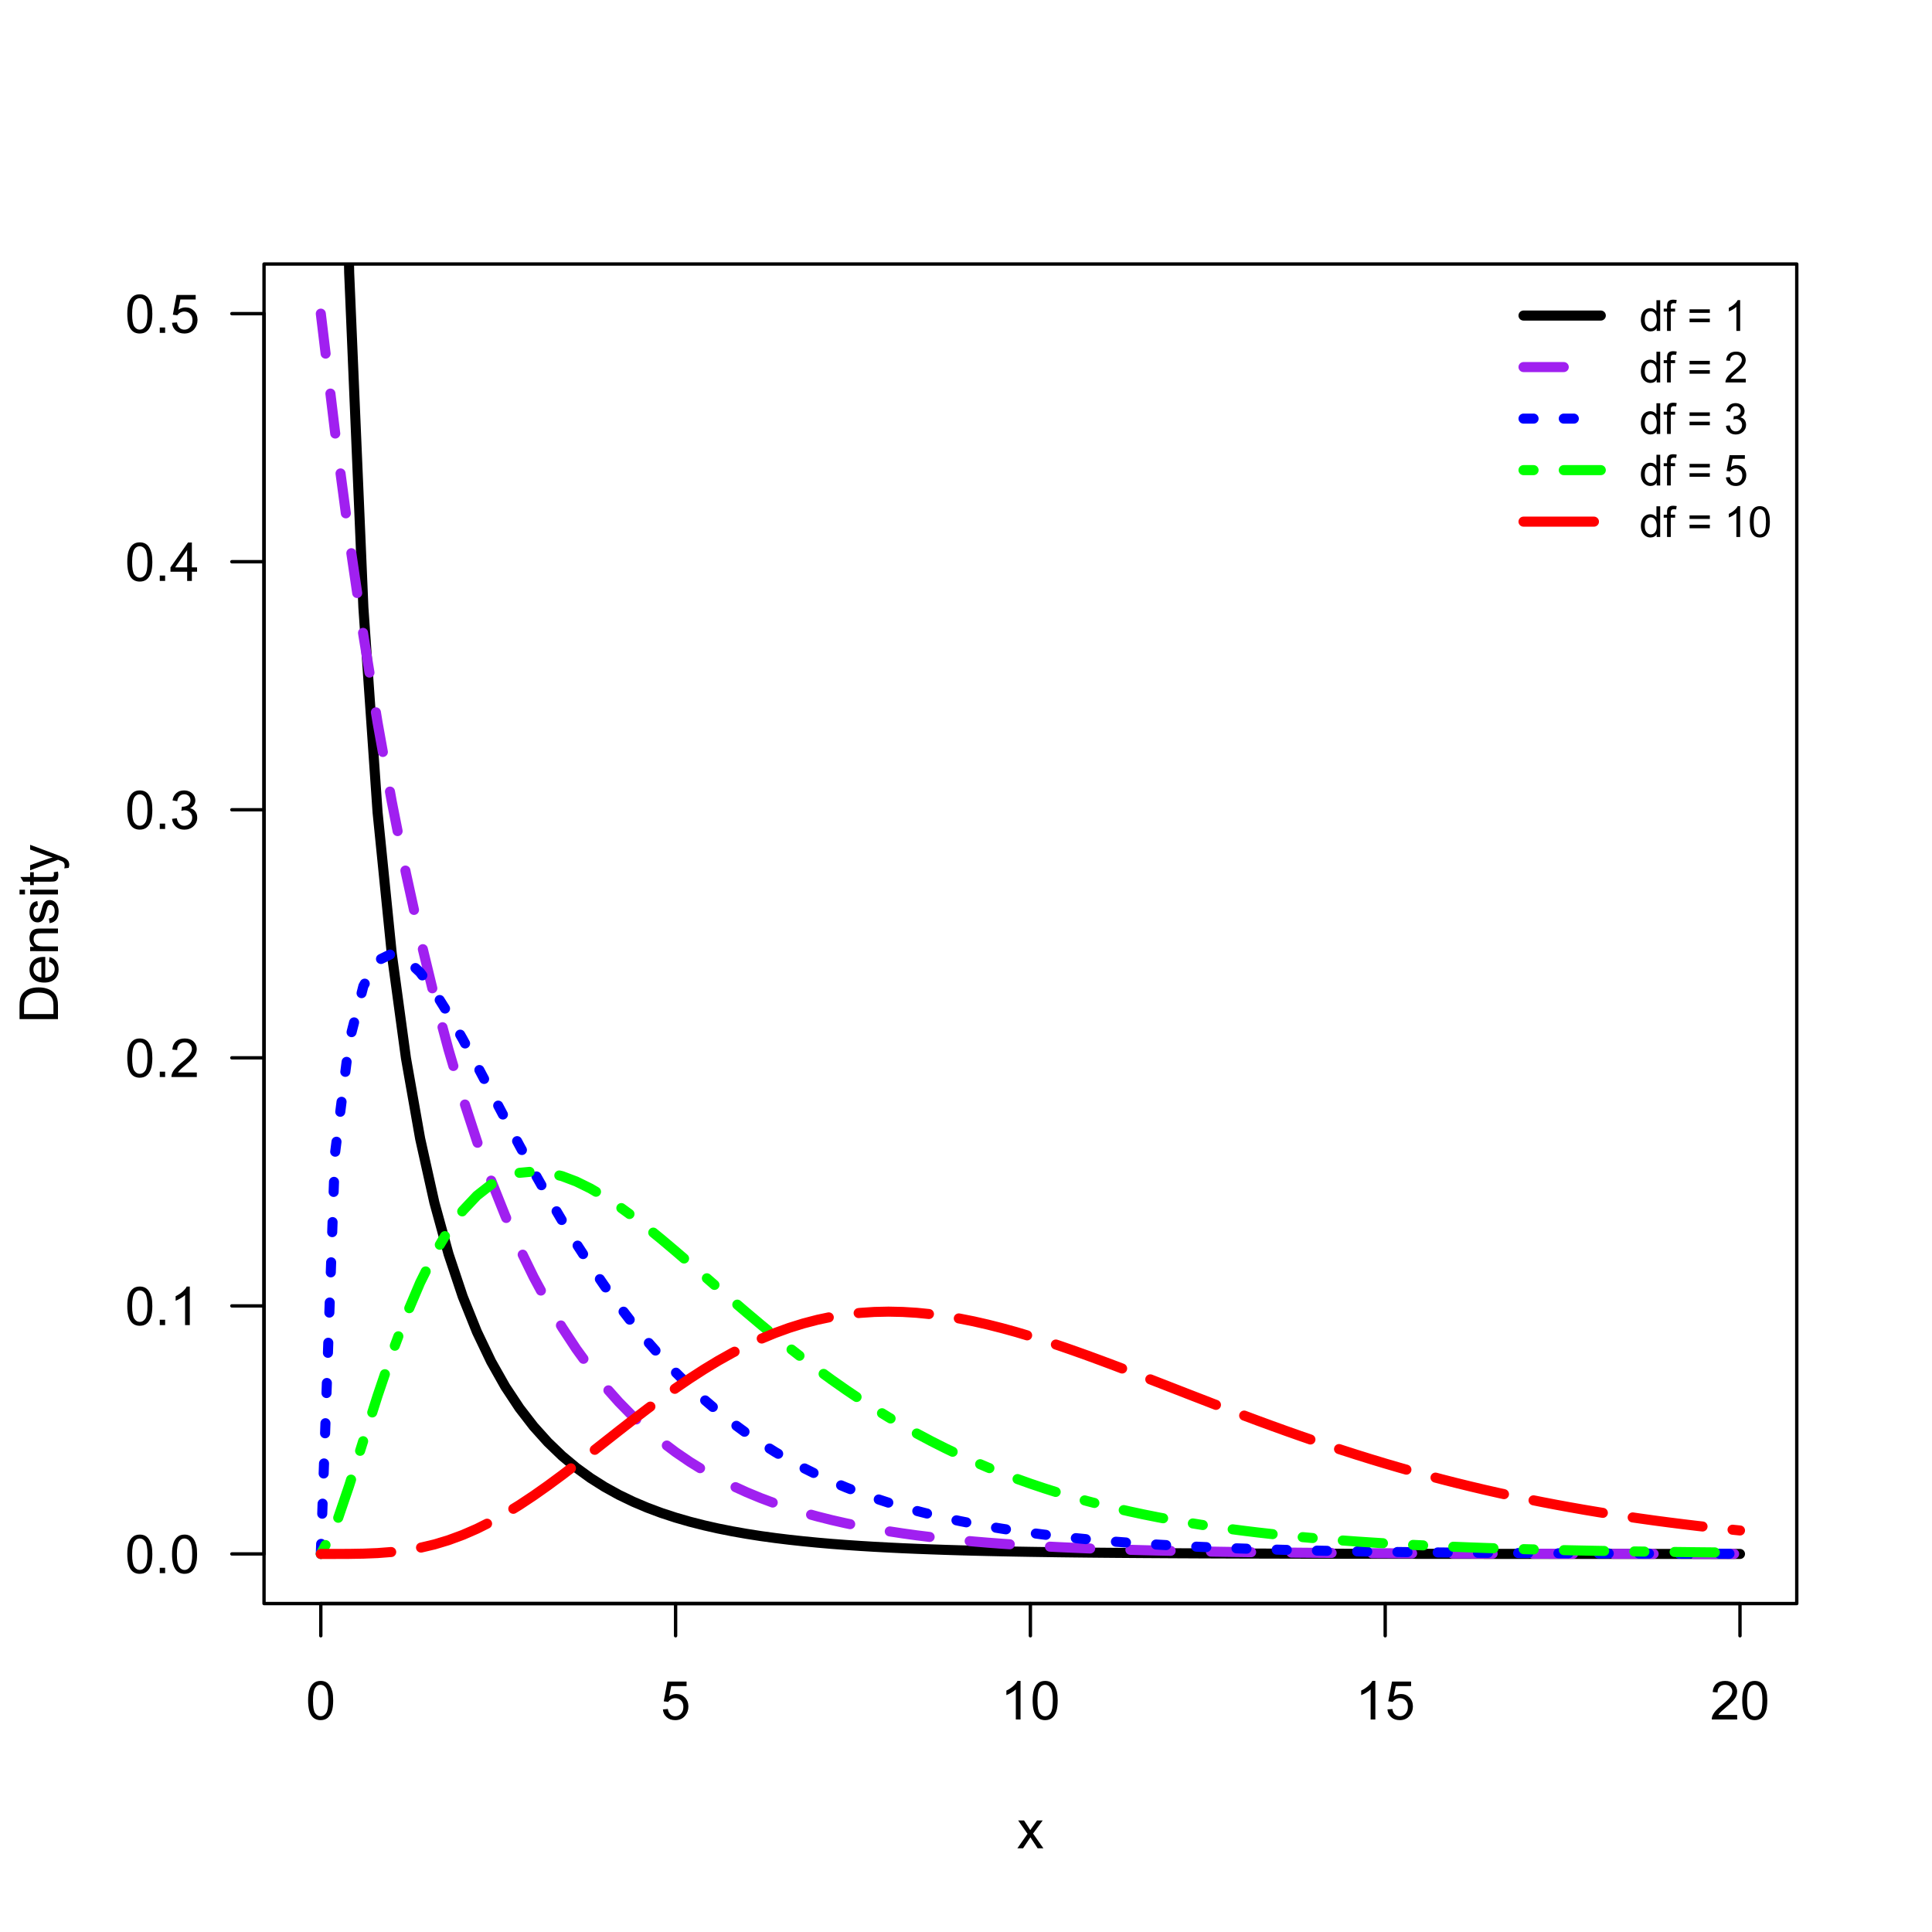 <?xml version="1.0" encoding="UTF-8"?>
<svg xmlns="http://www.w3.org/2000/svg" xmlns:xlink="http://www.w3.org/1999/xlink" width="432pt" height="432pt" viewBox="0 0 432 432" version="1.1">
<defs>
<g>
<symbol overflow="visible" id="glyph0-0">
<path style="stroke:none;" d="M 1.5 0 L 1.5 -7.5 L 7.5 -7.5 L 7.5 0 Z M 1.688 -0.188 L 7.312 -0.188 L 7.312 -7.312 L 1.688 -7.312 Z M 1.688 -0.188 "/>
</symbol>
<symbol overflow="visible" id="glyph0-1">
<path style="stroke:none;" d="M 0.5 -4.234 C 0.496 -5.246 0.602 -6.062 0.812 -6.688 C 1.02 -7.305 1.328 -7.785 1.742 -8.121 C 2.148 -8.457 2.668 -8.625 3.297 -8.625 C 3.758 -8.625 4.164 -8.531 4.512 -8.348 C 4.855 -8.16 5.141 -7.891 5.371 -7.543 C 5.594 -7.191 5.773 -6.766 5.906 -6.266 C 6.035 -5.762 6.098 -5.086 6.102 -4.234 C 6.098 -3.227 5.996 -2.414 5.789 -1.797 C 5.578 -1.176 5.266 -0.695 4.859 -0.359 C 4.445 -0.02 3.926 0.145 3.297 0.148 C 2.465 0.145 1.816 -0.148 1.348 -0.742 C 0.781 -1.457 0.496 -2.621 0.5 -4.234 Z M 1.582 -4.234 C 1.582 -2.824 1.746 -1.887 2.074 -1.418 C 2.402 -0.949 2.809 -0.715 3.297 -0.719 C 3.777 -0.715 4.184 -0.949 4.52 -1.422 C 4.848 -1.887 5.016 -2.824 5.016 -4.234 C 5.016 -5.648 4.848 -6.59 4.52 -7.055 C 4.184 -7.516 3.773 -7.746 3.289 -7.75 C 2.801 -7.746 2.414 -7.543 2.125 -7.137 C 1.762 -6.613 1.582 -5.645 1.582 -4.234 Z M 1.582 -4.234 "/>
</symbol>
<symbol overflow="visible" id="glyph0-2">
<path style="stroke:none;" d="M 0.5 -2.25 L 1.605 -2.344 C 1.684 -1.805 1.871 -1.398 2.176 -1.125 C 2.473 -0.852 2.836 -0.715 3.258 -0.719 C 3.766 -0.715 4.195 -0.906 4.547 -1.293 C 4.898 -1.672 5.074 -2.18 5.074 -2.82 C 5.074 -3.414 4.902 -3.891 4.566 -4.242 C 4.227 -4.59 3.785 -4.762 3.242 -4.766 C 2.898 -4.762 2.594 -4.684 2.32 -4.531 C 2.047 -4.375 1.832 -4.176 1.676 -3.93 L 0.688 -4.062 L 1.516 -8.473 L 5.789 -8.473 L 5.789 -7.465 L 2.359 -7.465 L 1.898 -5.156 C 2.414 -5.516 2.953 -5.695 3.523 -5.695 C 4.27 -5.695 4.902 -5.434 5.422 -4.914 C 5.934 -4.395 6.191 -3.727 6.195 -2.914 C 6.191 -2.133 5.965 -1.461 5.516 -0.898 C 4.961 -0.199 4.211 0.145 3.258 0.148 C 2.477 0.145 1.836 -0.07 1.344 -0.508 C 0.844 -0.941 0.562 -1.523 0.5 -2.25 Z M 0.5 -2.25 "/>
</symbol>
<symbol overflow="visible" id="glyph0-3">
<path style="stroke:none;" d="M 4.469 0 L 3.414 0 L 3.414 -6.719 C 3.16 -6.477 2.828 -6.234 2.414 -5.996 C 2 -5.75 1.629 -5.57 1.305 -5.449 L 1.305 -6.469 C 1.895 -6.742 2.41 -7.078 2.852 -7.477 C 3.293 -7.871 3.605 -8.254 3.789 -8.625 L 4.469 -8.625 Z M 4.469 0 "/>
</symbol>
<symbol overflow="visible" id="glyph0-4">
<path style="stroke:none;" d="M 6.039 -1.016 L 6.039 0 L 0.363 0 C 0.355 -0.254 0.395 -0.496 0.484 -0.734 C 0.629 -1.117 0.859 -1.5 1.18 -1.875 C 1.492 -2.25 1.953 -2.684 2.562 -3.176 C 3.492 -3.941 4.125 -4.547 4.453 -4.992 C 4.781 -5.438 4.945 -5.859 4.945 -6.266 C 4.945 -6.68 4.793 -7.031 4.496 -7.32 C 4.191 -7.602 3.805 -7.746 3.328 -7.75 C 2.82 -7.746 2.414 -7.594 2.109 -7.293 C 1.805 -6.984 1.648 -6.562 1.648 -6.031 L 0.562 -6.141 C 0.633 -6.945 0.91 -7.559 1.398 -7.988 C 1.879 -8.41 2.531 -8.625 3.352 -8.625 C 4.172 -8.625 4.824 -8.395 5.309 -7.938 C 5.789 -7.48 6.027 -6.914 6.031 -6.242 C 6.027 -5.895 5.957 -5.559 5.82 -5.227 C 5.676 -4.891 5.441 -4.539 5.117 -4.176 C 4.789 -3.805 4.25 -3.301 3.492 -2.664 C 2.859 -2.129 2.453 -1.77 2.273 -1.582 C 2.094 -1.395 1.945 -1.203 1.828 -1.016 Z M 6.039 -1.016 "/>
</symbol>
<symbol overflow="visible" id="glyph0-5">
<path style="stroke:none;" d="M 1.09 0 L 1.09 -1.203 L 2.289 -1.203 L 2.289 0 Z M 1.09 0 "/>
</symbol>
<symbol overflow="visible" id="glyph0-6">
<path style="stroke:none;" d="M 0.504 -2.266 L 1.559 -2.406 C 1.68 -1.809 1.883 -1.379 2.176 -1.113 C 2.465 -0.848 2.82 -0.715 3.242 -0.719 C 3.734 -0.715 4.152 -0.887 4.496 -1.234 C 4.832 -1.574 5.004 -2 5.008 -2.516 C 5.004 -2.996 4.848 -3.395 4.535 -3.711 C 4.219 -4.023 3.816 -4.184 3.328 -4.184 C 3.129 -4.184 2.879 -4.145 2.586 -4.066 L 2.703 -4.992 C 2.766 -4.984 2.824 -4.98 2.871 -4.98 C 3.32 -4.98 3.723 -5.098 4.086 -5.332 C 4.441 -5.566 4.621 -5.926 4.625 -6.414 C 4.621 -6.801 4.492 -7.121 4.23 -7.375 C 3.965 -7.629 3.625 -7.758 3.219 -7.758 C 2.805 -7.758 2.465 -7.629 2.191 -7.371 C 1.918 -7.113 1.742 -6.727 1.664 -6.211 L 0.609 -6.398 C 0.738 -7.105 1.031 -7.652 1.488 -8.043 C 1.941 -8.43 2.508 -8.625 3.195 -8.625 C 3.66 -8.625 4.094 -8.523 4.488 -8.324 C 4.879 -8.121 5.18 -7.848 5.391 -7.5 C 5.602 -7.148 5.707 -6.777 5.707 -6.391 C 5.707 -6.02 5.605 -5.684 5.406 -5.379 C 5.207 -5.074 4.914 -4.832 4.523 -4.652 C 5.031 -4.535 5.426 -4.289 5.707 -3.922 C 5.988 -3.547 6.129 -3.086 6.129 -2.539 C 6.129 -1.785 5.855 -1.148 5.309 -0.629 C 4.762 -0.105 4.07 0.152 3.234 0.152 C 2.477 0.152 1.848 -0.07 1.355 -0.52 C 0.855 -0.969 0.574 -1.551 0.504 -2.266 Z M 0.504 -2.266 "/>
</symbol>
<symbol overflow="visible" id="glyph0-7">
<path style="stroke:none;" d="M 3.879 0 L 3.879 -2.055 L 0.152 -2.055 L 0.152 -3.023 L 4.07 -8.59 L 4.934 -8.59 L 4.934 -3.023 L 6.094 -3.023 L 6.094 -2.055 L 4.934 -2.055 L 4.934 0 Z M 3.879 -3.023 L 3.879 -6.898 L 1.188 -3.023 Z M 3.879 -3.023 "/>
</symbol>
<symbol overflow="visible" id="glyph0-8">
<path style="stroke:none;" d="M 0.086 0 L 2.359 -3.234 L 0.258 -6.223 L 1.578 -6.223 L 2.531 -4.766 C 2.711 -4.484 2.855 -4.254 2.965 -4.066 C 3.137 -4.324 3.293 -4.551 3.438 -4.75 L 4.488 -6.223 L 5.75 -6.223 L 3.598 -3.293 L 5.914 0 L 4.617 0 L 3.34 -1.934 L 3 -2.453 L 1.367 0 Z M 0.086 0 "/>
</symbol>
<symbol overflow="visible" id="glyph1-0">
<path style="stroke:none;" d="M 0 -1.5 L -7.5 -1.5 L -7.5 -7.5 L 0 -7.5 Z M -0.188 -1.688 L -0.188 -7.312 L -7.312 -7.312 L -7.312 -1.688 Z M -0.188 -1.688 "/>
</symbol>
<symbol overflow="visible" id="glyph1-1">
<path style="stroke:none;" d="M 0 -0.926 L -8.59 -0.926 L -8.59 -3.887 C -8.59 -4.551 -8.547 -5.062 -8.469 -5.414 C -8.352 -5.906 -8.148 -6.324 -7.852 -6.676 C -7.469 -7.125 -6.977 -7.465 -6.383 -7.691 C -5.781 -7.914 -5.102 -8.027 -4.34 -8.027 C -3.688 -8.027 -3.109 -7.949 -2.605 -7.797 C -2.102 -7.645 -1.684 -7.449 -1.355 -7.211 C -1.02 -6.973 -0.762 -6.711 -0.574 -6.43 C -0.387 -6.145 -0.242 -5.805 -0.145 -5.406 C -0.047 -5.004 0 -4.543 0 -4.023 Z M -1.012 -2.062 L -1.012 -3.898 C -1.008 -4.461 -1.059 -4.906 -1.168 -5.227 C -1.27 -5.547 -1.422 -5.805 -1.617 -6 C -1.883 -6.27 -2.242 -6.477 -2.703 -6.629 C -3.156 -6.777 -3.711 -6.855 -4.359 -6.855 C -5.258 -6.855 -5.945 -6.707 -6.43 -6.41 C -6.91 -6.113 -7.234 -5.754 -7.398 -5.34 C -7.516 -5.031 -7.574 -4.543 -7.578 -3.867 L -7.578 -2.062 Z M -1.012 -2.062 "/>
</symbol>
<symbol overflow="visible" id="glyph1-2">
<path style="stroke:none;" d="M -2.004 -5.051 L -1.867 -6.141 C -1.23 -5.969 -0.738 -5.648 -0.387 -5.184 C -0.035 -4.719 0.141 -4.125 0.141 -3.406 C 0.141 -2.492 -0.137 -1.77 -0.699 -1.238 C -1.254 -0.703 -2.043 -0.438 -3.059 -0.441 C -4.105 -0.438 -4.918 -0.707 -5.496 -1.25 C -6.074 -1.785 -6.363 -2.484 -6.363 -3.348 C -6.363 -4.176 -6.078 -4.855 -5.512 -5.383 C -4.945 -5.91 -4.148 -6.176 -3.121 -6.176 C -3.055 -6.176 -2.961 -6.172 -2.84 -6.172 L -2.844 -1.531 C -2.156 -1.566 -1.633 -1.762 -1.27 -2.109 C -0.906 -2.457 -0.727 -2.891 -0.727 -3.41 C -0.727 -3.797 -0.828 -4.125 -1.031 -4.402 C -1.234 -4.672 -1.559 -4.891 -2.004 -5.051 Z M -3.711 -1.59 L -3.707 -5.062 C -4.227 -5.016 -4.621 -4.883 -4.887 -4.664 C -5.293 -4.328 -5.496 -3.891 -5.496 -3.359 C -5.496 -2.871 -5.332 -2.465 -5.008 -2.137 C -4.684 -1.805 -4.25 -1.621 -3.711 -1.59 Z M -3.711 -1.59 "/>
</symbol>
<symbol overflow="visible" id="glyph1-3">
<path style="stroke:none;" d="M 0 -0.789 L -6.223 -0.793 L -6.223 -1.742 L -5.336 -1.742 C -6.02 -2.195 -6.363 -2.855 -6.363 -3.723 C -6.363 -4.09 -6.293 -4.434 -6.16 -4.754 C -6.023 -5.066 -5.848 -5.305 -5.633 -5.461 C -5.41 -5.617 -5.152 -5.727 -4.852 -5.789 C -4.656 -5.828 -4.312 -5.848 -3.824 -5.848 L 0 -5.848 L 0 -4.793 L -3.785 -4.793 C -4.215 -4.793 -4.535 -4.75 -4.75 -4.668 C -4.961 -4.586 -5.129 -4.441 -5.258 -4.234 C -5.383 -4.023 -5.449 -3.777 -5.449 -3.5 C -5.449 -3.047 -5.305 -2.66 -5.02 -2.336 C -4.734 -2.008 -4.195 -1.844 -3.398 -1.848 L 0 -1.844 Z M 0 -0.789 "/>
</symbol>
<symbol overflow="visible" id="glyph1-4">
<path style="stroke:none;" d="M -1.859 -0.371 L -2.023 -1.414 C -1.602 -1.469 -1.281 -1.633 -1.059 -1.902 C -0.836 -2.168 -0.727 -2.543 -0.727 -3.023 C -0.727 -3.508 -0.824 -3.867 -1.02 -4.102 C -1.215 -4.336 -1.445 -4.453 -1.715 -4.453 C -1.953 -4.453 -2.141 -4.348 -2.277 -4.141 C -2.367 -3.996 -2.488 -3.637 -2.637 -3.062 C -2.832 -2.289 -3 -1.754 -3.145 -1.457 C -3.285 -1.156 -3.48 -0.93 -3.734 -0.777 C -3.984 -0.621 -4.266 -0.543 -4.57 -0.547 C -4.844 -0.543 -5.098 -0.605 -5.34 -0.734 C -5.574 -0.859 -5.773 -1.035 -5.93 -1.254 C -6.047 -1.418 -6.148 -1.641 -6.234 -1.926 C -6.32 -2.207 -6.363 -2.512 -6.363 -2.836 C -6.363 -3.324 -6.293 -3.75 -6.152 -4.121 C -6.012 -4.488 -5.82 -4.762 -5.578 -4.938 C -5.336 -5.113 -5.016 -5.234 -4.617 -5.305 L -4.477 -4.273 C -4.797 -4.223 -5.047 -4.086 -5.227 -3.863 C -5.406 -3.637 -5.496 -3.32 -5.496 -2.914 C -5.496 -2.426 -5.414 -2.082 -5.254 -1.875 C -5.094 -1.668 -4.906 -1.562 -4.695 -1.566 C -4.555 -1.562 -4.434 -1.605 -4.324 -1.695 C -4.211 -1.777 -4.117 -1.914 -4.043 -2.098 C -4.004 -2.203 -3.914 -2.512 -3.773 -3.031 C -3.57 -3.773 -3.406 -4.293 -3.281 -4.59 C -3.156 -4.879 -2.973 -5.113 -2.73 -5.285 C -2.488 -5.453 -2.188 -5.535 -1.828 -5.539 C -1.477 -5.535 -1.145 -5.434 -0.832 -5.23 C -0.52 -5.023 -0.277 -4.727 -0.113 -4.34 C 0.059 -3.953 0.141 -3.516 0.141 -3.031 C 0.141 -2.219 -0.027 -1.602 -0.363 -1.18 C -0.699 -0.754 -1.195 -0.484 -1.859 -0.371 Z M -1.859 -0.371 "/>
</symbol>
<symbol overflow="visible" id="glyph1-5">
<path style="stroke:none;" d="M -7.375 -0.797 L -8.59 -0.797 L -8.59 -1.852 L -7.375 -1.852 Z M 0 -0.797 L -6.223 -0.797 L -6.223 -1.852 L 0 -1.852 Z M 0 -0.797 "/>
</symbol>
<symbol overflow="visible" id="glyph1-6">
<path style="stroke:none;" d="M -0.941 -3.094 L -0.012 -3.246 C 0.051 -2.949 0.082 -2.684 0.082 -2.449 C 0.082 -2.066 0.023 -1.77 -0.098 -1.559 C -0.219 -1.348 -0.379 -1.199 -0.574 -1.113 C -0.77 -1.027 -1.184 -0.984 -1.82 -0.984 L -5.402 -0.984 L -5.402 -0.211 L -6.223 -0.211 L -6.223 -0.984 L -7.766 -0.984 L -8.398 -2.035 L -6.223 -2.035 L -6.223 -3.094 L -5.402 -3.094 L -5.402 -2.035 L -1.762 -2.031 C -1.461 -2.027 -1.27 -2.047 -1.184 -2.086 C -1.098 -2.125 -1.027 -2.184 -0.977 -2.27 C -0.926 -2.352 -0.902 -2.473 -0.902 -2.633 C -0.902 -2.742 -0.914 -2.898 -0.941 -3.094 Z M -0.941 -3.094 "/>
</symbol>
<symbol overflow="visible" id="glyph1-7">
<path style="stroke:none;" d="M 2.398 -0.742 L 1.406 -0.625 C 1.469 -0.855 1.5 -1.059 1.5 -1.23 C 1.5 -1.465 1.461 -1.652 1.383 -1.793 C 1.305 -1.934 1.195 -2.047 1.055 -2.141 C 0.949 -2.203 0.688 -2.312 0.27 -2.461 C 0.211 -2.48 0.125 -2.512 0.012 -2.555 L -6.223 -0.195 L -6.223 -1.332 L -2.617 -2.625 C -2.16 -2.789 -1.68 -2.938 -1.176 -3.078 C -1.656 -3.195 -2.129 -3.34 -2.594 -3.508 L -6.223 -4.84 L -6.223 -5.895 L 0.105 -3.527 C 0.789 -3.273 1.258 -3.074 1.52 -2.938 C 1.863 -2.746 2.117 -2.531 2.281 -2.289 C 2.438 -2.043 2.52 -1.754 2.523 -1.422 C 2.52 -1.215 2.477 -0.988 2.398 -0.742 Z M 2.398 -0.742 "/>
</symbol>
<symbol overflow="visible" id="glyph2-0">
<path style="stroke:none;" d="M 1.199 0 L 1.199 -6 L 6 -6 L 6 0 Z M 1.352 -0.148 L 5.852 -0.148 L 5.852 -5.852 L 1.352 -5.852 Z M 1.352 -0.148 "/>
</symbol>
<symbol overflow="visible" id="glyph2-1">
<path style="stroke:none;" d="M 3.863 0 L 3.863 -0.629 C 3.543 -0.133 3.078 0.109 2.469 0.113 C 2.07 0.109 1.707 0.004 1.375 -0.215 C 1.039 -0.43 0.781 -0.734 0.602 -1.129 C 0.418 -1.52 0.328 -1.973 0.328 -2.484 C 0.328 -2.98 0.41 -3.43 0.574 -3.836 C 0.738 -4.238 0.984 -4.547 1.32 -4.766 C 1.648 -4.977 2.02 -5.086 2.434 -5.09 C 2.73 -5.086 3 -5.023 3.234 -4.898 C 3.469 -4.773 3.656 -4.609 3.805 -4.406 L 3.805 -6.871 L 4.645 -6.871 L 4.645 0 Z M 1.195 -2.484 C 1.195 -1.844 1.328 -1.367 1.598 -1.055 C 1.863 -0.738 2.18 -0.578 2.551 -0.582 C 2.914 -0.578 3.227 -0.73 3.488 -1.031 C 3.742 -1.332 3.871 -1.793 3.875 -2.414 C 3.871 -3.094 3.742 -3.594 3.48 -3.914 C 3.219 -4.23 2.895 -4.387 2.512 -4.391 C 2.133 -4.387 1.82 -4.234 1.57 -3.93 C 1.32 -3.621 1.195 -3.141 1.195 -2.484 Z M 1.195 -2.484 "/>
</symbol>
<symbol overflow="visible" id="glyph2-2">
<path style="stroke:none;" d="M 0.836 0 L 0.836 -4.32 L 0.09 -4.32 L 0.09 -4.977 L 0.836 -4.977 L 0.836 -5.508 C 0.832 -5.84 0.859 -6.086 0.922 -6.254 C 1 -6.469 1.145 -6.648 1.352 -6.785 C 1.555 -6.918 1.84 -6.984 2.211 -6.988 C 2.445 -6.984 2.711 -6.957 3 -6.906 L 2.875 -6.168 C 2.695 -6.195 2.527 -6.211 2.375 -6.215 C 2.117 -6.211 1.938 -6.156 1.832 -6.051 C 1.723 -5.938 1.668 -5.734 1.672 -5.438 L 1.672 -4.977 L 2.645 -4.977 L 2.645 -4.32 L 1.672 -4.32 L 1.672 0 Z M 0.836 0 "/>
</symbol>
<symbol overflow="visible" id="glyph2-3">
<path style="stroke:none;" d=""/>
</symbol>
<symbol overflow="visible" id="glyph2-4">
<path style="stroke:none;" d="M 5.07 -4.039 L 0.535 -4.039 L 0.535 -4.828 L 5.07 -4.828 Z M 5.07 -1.953 L 0.535 -1.953 L 0.535 -2.742 L 5.07 -2.742 Z M 5.07 -1.953 "/>
</symbol>
<symbol overflow="visible" id="glyph2-5">
<path style="stroke:none;" d="M 3.578 0 L 2.734 0 L 2.734 -5.375 C 2.527 -5.18 2.262 -4.988 1.934 -4.793 C 1.602 -4.598 1.305 -4.453 1.047 -4.359 L 1.047 -5.176 C 1.516 -5.395 1.926 -5.664 2.281 -5.98 C 2.633 -6.293 2.883 -6.598 3.031 -6.898 L 3.578 -6.898 Z M 3.578 0 "/>
</symbol>
<symbol overflow="visible" id="glyph2-6">
<path style="stroke:none;" d="M 4.832 -0.812 L 4.832 0 L 0.289 0 C 0.281 -0.203 0.316 -0.398 0.391 -0.586 C 0.504 -0.895 0.688 -1.199 0.945 -1.5 C 1.195 -1.797 1.562 -2.141 2.047 -2.539 C 2.789 -3.148 3.297 -3.637 3.562 -3.996 C 3.824 -4.352 3.953 -4.688 3.957 -5.012 C 3.953 -5.34 3.836 -5.621 3.598 -5.855 C 3.355 -6.082 3.043 -6.199 2.664 -6.203 C 2.254 -6.199 1.93 -6.078 1.688 -5.836 C 1.441 -5.59 1.316 -5.25 1.316 -4.824 L 0.449 -4.914 C 0.508 -5.559 0.73 -6.051 1.121 -6.391 C 1.504 -6.727 2.023 -6.895 2.68 -6.898 C 3.336 -6.895 3.859 -6.715 4.246 -6.352 C 4.629 -5.984 4.82 -5.531 4.824 -4.992 C 4.82 -4.715 4.766 -4.441 4.652 -4.18 C 4.539 -3.91 4.352 -3.633 4.094 -3.34 C 3.832 -3.047 3.398 -2.645 2.793 -2.133 C 2.285 -1.707 1.961 -1.418 1.816 -1.266 C 1.672 -1.113 1.551 -0.961 1.461 -0.812 Z M 4.832 -0.812 "/>
</symbol>
<symbol overflow="visible" id="glyph2-7">
<path style="stroke:none;" d="M 0.402 -1.812 L 1.246 -1.926 C 1.34 -1.445 1.504 -1.102 1.738 -0.895 C 1.969 -0.68 2.254 -0.574 2.594 -0.578 C 2.988 -0.574 3.324 -0.711 3.598 -0.988 C 3.871 -1.262 4.008 -1.602 4.008 -2.012 C 4.008 -2.395 3.879 -2.715 3.629 -2.969 C 3.371 -3.219 3.051 -3.344 2.664 -3.348 C 2.5 -3.344 2.301 -3.312 2.066 -3.254 L 2.16 -3.992 C 2.215 -3.984 2.262 -3.984 2.297 -3.984 C 2.656 -3.984 2.977 -4.078 3.266 -4.266 C 3.551 -4.453 3.695 -4.742 3.699 -5.133 C 3.695 -5.441 3.59 -5.695 3.383 -5.902 C 3.172 -6.102 2.902 -6.203 2.574 -6.207 C 2.242 -6.203 1.969 -6.102 1.754 -5.895 C 1.531 -5.688 1.391 -5.379 1.332 -4.969 L 0.488 -5.117 C 0.586 -5.68 0.82 -6.121 1.188 -6.434 C 1.551 -6.742 2.008 -6.895 2.555 -6.898 C 2.93 -6.895 3.273 -6.816 3.59 -6.656 C 3.902 -6.496 4.145 -6.277 4.312 -6 C 4.48 -5.719 4.562 -5.422 4.566 -5.113 C 4.562 -4.812 4.484 -4.543 4.324 -4.301 C 4.164 -4.059 3.926 -3.863 3.617 -3.723 C 4.02 -3.625 4.336 -3.43 4.562 -3.137 C 4.785 -2.84 4.898 -2.473 4.902 -2.031 C 4.898 -1.426 4.68 -0.918 4.246 -0.504 C 3.805 -0.09 3.25 0.117 2.586 0.121 C 1.98 0.117 1.48 -0.059 1.086 -0.418 C 0.684 -0.773 0.457 -1.238 0.402 -1.812 Z M 0.402 -1.812 "/>
</symbol>
<symbol overflow="visible" id="glyph2-8">
<path style="stroke:none;" d="M 0.398 -1.801 L 1.285 -1.875 C 1.348 -1.441 1.5 -1.117 1.742 -0.902 C 1.977 -0.684 2.266 -0.574 2.605 -0.578 C 3.008 -0.574 3.352 -0.727 3.637 -1.035 C 3.914 -1.34 4.055 -1.746 4.059 -2.254 C 4.055 -2.734 3.918 -3.113 3.652 -3.395 C 3.379 -3.668 3.027 -3.809 2.594 -3.812 C 2.316 -3.809 2.07 -3.746 1.855 -3.625 C 1.633 -3.5 1.461 -3.34 1.34 -3.145 L 0.547 -3.25 L 1.215 -6.777 L 4.633 -6.777 L 4.633 -5.973 L 1.891 -5.973 L 1.52 -4.125 C 1.926 -4.41 2.359 -4.551 2.816 -4.555 C 3.414 -4.551 3.922 -4.344 4.336 -3.93 C 4.746 -3.512 4.949 -2.977 4.953 -2.328 C 4.949 -1.703 4.77 -1.168 4.41 -0.719 C 3.969 -0.16 3.367 0.117 2.605 0.117 C 1.977 0.117 1.465 -0.055 1.074 -0.406 C 0.676 -0.754 0.453 -1.219 0.398 -1.801 Z M 0.398 -1.801 "/>
</symbol>
<symbol overflow="visible" id="glyph2-9">
<path style="stroke:none;" d="M 0.398 -3.391 C 0.398 -4.199 0.48 -4.852 0.648 -5.352 C 0.812 -5.844 1.062 -6.227 1.395 -6.496 C 1.723 -6.762 2.137 -6.895 2.641 -6.898 C 3.004 -6.895 3.328 -6.82 3.609 -6.676 C 3.887 -6.523 4.113 -6.312 4.297 -6.035 C 4.477 -5.754 4.621 -5.41 4.723 -5.012 C 4.824 -4.605 4.875 -4.066 4.879 -3.391 C 4.875 -2.582 4.793 -1.93 4.629 -1.438 C 4.465 -0.938 4.215 -0.555 3.887 -0.289 C 3.555 -0.016 3.141 0.117 2.641 0.117 C 1.973 0.117 1.453 -0.117 1.078 -0.594 C 0.625 -1.164 0.398 -2.098 0.398 -3.391 Z M 1.266 -3.391 C 1.266 -2.258 1.395 -1.508 1.66 -1.137 C 1.922 -0.762 2.25 -0.574 2.641 -0.578 C 3.023 -0.574 3.348 -0.762 3.613 -1.141 C 3.875 -1.512 4.008 -2.262 4.012 -3.391 C 4.008 -4.52 3.875 -5.27 3.613 -5.645 C 3.348 -6.012 3.02 -6.199 2.629 -6.203 C 2.238 -6.199 1.93 -6.035 1.703 -5.711 C 1.41 -5.289 1.266 -4.516 1.266 -3.391 Z M 1.266 -3.391 "/>
</symbol>
</g>
<clipPath id="clip1">
  <path d="M 73 59.039 L 391 59.039 L 391 349 L 73 349 Z M 73 59.039 "/>
</clipPath>
</defs>
<g id="surface1">
<rect x="0" y="0" width="432" height="432" style="fill:rgb(100%,100%,100%);fill-opacity:1;stroke:none;"/>
<g clip-path="url(#clip1)" clip-rule="nonzero">
<path style="fill:none;stroke-width:2.25;stroke-linecap:round;stroke-linejoin:round;stroke:rgb(0%,0%,0%);stroke-opacity:1;stroke-miterlimit:10;" d="M 74.906 -100.246 L 78.078 61.016 L 81.254 135.836 L 84.426 181.629 L 87.602 213.254 L 90.773 236.605 L 93.945 254.598 L 97.121 268.863 L 100.293 280.41 L 103.465 289.906 L 106.641 297.809 L 109.812 304.445 L 112.988 310.066 L 116.16 314.855 L 119.332 318.961 L 122.508 322.492 L 125.68 325.543 L 128.852 328.188 L 132.027 330.488 L 135.199 332.492 L 138.375 334.246 L 141.547 335.777 L 144.719 337.121 L 147.895 338.305 L 151.066 339.344 L 154.238 340.258 L 157.414 341.066 L 160.586 341.781 L 163.762 342.41 L 166.934 342.969 L 170.105 343.465 L 173.281 343.902 L 176.453 344.289 L 179.625 344.633 L 182.801 344.941 L 185.973 345.215 L 189.148 345.457 L 192.32 345.672 L 195.492 345.863 L 198.668 346.035 L 201.84 346.188 L 205.012 346.32 L 208.188 346.441 L 211.359 346.551 L 214.535 346.648 L 217.707 346.734 L 220.879 346.809 L 224.055 346.879 L 227.227 346.941 L 230.398 346.996 L 233.574 347.043 L 236.746 347.09 L 239.922 347.129 L 243.094 347.164 L 246.266 347.195 L 249.441 347.223 L 255.785 347.27 L 258.961 347.289 L 262.133 347.309 L 265.309 347.324 L 268.48 347.34 L 271.652 347.352 L 274.828 347.363 L 278 347.375 L 281.172 347.383 L 284.348 347.391 L 290.691 347.406 L 293.867 347.414 L 297.039 347.418 L 300.215 347.422 L 306.559 347.43 L 309.734 347.434 L 316.078 347.441 L 319.254 347.445 L 322.426 347.445 L 325.602 347.449 L 328.773 347.449 L 331.945 347.453 L 338.293 347.453 L 341.465 347.457 L 350.988 347.457 L 354.16 347.461 L 373.199 347.461 L 376.375 347.465 L 389.066 347.465 "/>
</g>
<path style="fill:none;stroke-width:0.75;stroke-linecap:round;stroke-linejoin:round;stroke:rgb(0%,0%,0%);stroke-opacity:1;stroke-miterlimit:10;" d="M 71.734 358.559 L 389.066 358.559 "/>
<path style="fill:none;stroke-width:0.75;stroke-linecap:round;stroke-linejoin:round;stroke:rgb(0%,0%,0%);stroke-opacity:1;stroke-miterlimit:10;" d="M 71.734 358.559 L 71.734 365.762 "/>
<path style="fill:none;stroke-width:0.75;stroke-linecap:round;stroke-linejoin:round;stroke:rgb(0%,0%,0%);stroke-opacity:1;stroke-miterlimit:10;" d="M 151.066 358.559 L 151.066 365.762 "/>
<path style="fill:none;stroke-width:0.75;stroke-linecap:round;stroke-linejoin:round;stroke:rgb(0%,0%,0%);stroke-opacity:1;stroke-miterlimit:10;" d="M 230.398 358.559 L 230.398 365.762 "/>
<path style="fill:none;stroke-width:0.75;stroke-linecap:round;stroke-linejoin:round;stroke:rgb(0%,0%,0%);stroke-opacity:1;stroke-miterlimit:10;" d="M 309.734 358.559 L 309.734 365.762 "/>
<path style="fill:none;stroke-width:0.75;stroke-linecap:round;stroke-linejoin:round;stroke:rgb(0%,0%,0%);stroke-opacity:1;stroke-miterlimit:10;" d="M 389.066 358.559 L 389.066 365.762 "/>
<g style="fill:rgb(0%,0%,0%);fill-opacity:1;">
  <use xlink:href="#glyph0-1" x="68.398" y="384.48"/>
</g>
<g style="fill:rgb(0%,0%,0%);fill-opacity:1;">
  <use xlink:href="#glyph0-2" x="147.73" y="384.48"/>
</g>
<g style="fill:rgb(0%,0%,0%);fill-opacity:1;">
  <use xlink:href="#glyph0-3" x="223.727" y="384.48"/>
  <use xlink:href="#glyph0-1" x="230.4" y="384.48"/>
</g>
<g style="fill:rgb(0%,0%,0%);fill-opacity:1;">
  <use xlink:href="#glyph0-3" x="303.062" y="384.48"/>
  <use xlink:href="#glyph0-2" x="309.736" y="384.48"/>
</g>
<g style="fill:rgb(0%,0%,0%);fill-opacity:1;">
  <use xlink:href="#glyph0-4" x="382.395" y="384.48"/>
  <use xlink:href="#glyph0-1" x="389.068" y="384.48"/>
</g>
<path style="fill:none;stroke-width:0.75;stroke-linecap:round;stroke-linejoin:round;stroke:rgb(0%,0%,0%);stroke-opacity:1;stroke-miterlimit:10;" d="M 59.039 347.465 L 59.039 70.133 "/>
<path style="fill:none;stroke-width:0.75;stroke-linecap:round;stroke-linejoin:round;stroke:rgb(0%,0%,0%);stroke-opacity:1;stroke-miterlimit:10;" d="M 59.039 347.465 L 51.84 347.465 "/>
<path style="fill:none;stroke-width:0.75;stroke-linecap:round;stroke-linejoin:round;stroke:rgb(0%,0%,0%);stroke-opacity:1;stroke-miterlimit:10;" d="M 59.039 292 L 51.84 292 "/>
<path style="fill:none;stroke-width:0.75;stroke-linecap:round;stroke-linejoin:round;stroke:rgb(0%,0%,0%);stroke-opacity:1;stroke-miterlimit:10;" d="M 59.039 236.535 L 51.84 236.535 "/>
<path style="fill:none;stroke-width:0.75;stroke-linecap:round;stroke-linejoin:round;stroke:rgb(0%,0%,0%);stroke-opacity:1;stroke-miterlimit:10;" d="M 59.039 181.066 L 51.84 181.066 "/>
<path style="fill:none;stroke-width:0.75;stroke-linecap:round;stroke-linejoin:round;stroke:rgb(0%,0%,0%);stroke-opacity:1;stroke-miterlimit:10;" d="M 59.039 125.602 L 51.84 125.602 "/>
<path style="fill:none;stroke-width:0.75;stroke-linecap:round;stroke-linejoin:round;stroke:rgb(0%,0%,0%);stroke-opacity:1;stroke-miterlimit:10;" d="M 59.039 70.133 L 51.84 70.133 "/>
<g style="fill:rgb(0%,0%,0%);fill-opacity:1;">
  <use xlink:href="#glyph0-1" x="27.961" y="351.762"/>
  <use xlink:href="#glyph0-5" x="34.635" y="351.762"/>
  <use xlink:href="#glyph0-1" x="37.969" y="351.762"/>
</g>
<g style="fill:rgb(0%,0%,0%);fill-opacity:1;">
  <use xlink:href="#glyph0-1" x="27.961" y="296.297"/>
  <use xlink:href="#glyph0-5" x="34.635" y="296.297"/>
  <use xlink:href="#glyph0-3" x="37.969" y="296.297"/>
</g>
<g style="fill:rgb(0%,0%,0%);fill-opacity:1;">
  <use xlink:href="#glyph0-1" x="27.961" y="240.828"/>
  <use xlink:href="#glyph0-5" x="34.635" y="240.828"/>
  <use xlink:href="#glyph0-4" x="37.969" y="240.828"/>
</g>
<g style="fill:rgb(0%,0%,0%);fill-opacity:1;">
  <use xlink:href="#glyph0-1" x="27.961" y="185.363"/>
  <use xlink:href="#glyph0-5" x="34.635" y="185.363"/>
  <use xlink:href="#glyph0-6" x="37.969" y="185.363"/>
</g>
<g style="fill:rgb(0%,0%,0%);fill-opacity:1;">
  <use xlink:href="#glyph0-1" x="27.961" y="129.895"/>
  <use xlink:href="#glyph0-5" x="34.635" y="129.895"/>
  <use xlink:href="#glyph0-7" x="37.969" y="129.895"/>
</g>
<g style="fill:rgb(0%,0%,0%);fill-opacity:1;">
  <use xlink:href="#glyph0-1" x="27.961" y="74.43"/>
  <use xlink:href="#glyph0-5" x="34.635" y="74.43"/>
  <use xlink:href="#glyph0-2" x="37.969" y="74.43"/>
</g>
<path style="fill:none;stroke-width:0.75;stroke-linecap:round;stroke-linejoin:round;stroke:rgb(0%,0%,0%);stroke-opacity:1;stroke-miterlimit:10;" d="M 59.039 358.559 L 401.762 358.559 L 401.762 59.039 L 59.039 59.039 Z M 59.039 358.559 "/>
<g style="fill:rgb(0%,0%,0%);fill-opacity:1;">
  <use xlink:href="#glyph0-8" x="227.398" y="413.281"/>
</g>
<g style="fill:rgb(0%,0%,0%);fill-opacity:1;">
  <use xlink:href="#glyph1-1" x="12.961" y="228.809"/>
  <use xlink:href="#glyph1-2" x="12.961" y="220.143"/>
  <use xlink:href="#glyph1-3" x="12.961" y="213.469"/>
  <use xlink:href="#glyph1-4" x="12.961" y="206.795"/>
  <use xlink:href="#glyph1-5" x="12.961" y="200.795"/>
  <use xlink:href="#glyph1-6" x="12.961" y="198.129"/>
  <use xlink:href="#glyph1-7" x="12.961" y="194.795"/>
</g>
<path style="fill:none;stroke-width:2.25;stroke-linecap:round;stroke-linejoin:round;stroke:rgb(62.745%,12.549%,94.118%);stroke-opacity:1;stroke-dasharray:9,9;stroke-miterlimit:10;" d="M 71.734 70.133 L 74.906 96.523 L 78.078 120.406 L 81.254 142.012 L 84.426 161.566 L 87.602 179.254 L 90.773 195.262 L 93.945 209.746 L 97.121 222.852 L 100.293 234.711 L 103.465 245.441 L 106.641 255.152 L 109.812 263.934 L 112.988 271.883 L 116.16 279.078 L 119.332 285.586 L 122.508 291.473 L 125.68 296.801 L 128.852 301.625 L 132.027 305.984 L 135.199 309.934 L 138.375 313.504 L 141.547 316.738 L 144.719 319.66 L 147.895 322.309 L 151.066 324.703 L 154.238 326.867 L 157.414 328.828 L 160.586 330.602 L 163.762 332.207 L 166.934 333.66 L 170.105 334.973 L 173.281 336.16 L 176.453 337.238 L 179.625 338.211 L 182.801 339.094 L 185.973 339.891 L 189.148 340.609 L 192.32 341.262 L 195.492 341.852 L 198.668 342.387 L 201.84 342.871 L 205.012 343.309 L 208.188 343.703 L 211.359 344.062 L 214.535 344.387 L 217.707 344.68 L 220.879 344.945 L 224.055 345.184 L 227.227 345.402 L 230.398 345.598 L 233.574 345.777 L 236.746 345.938 L 239.922 346.082 L 243.094 346.215 L 246.266 346.332 L 249.441 346.441 L 252.613 346.539 L 255.785 346.629 L 258.961 346.707 L 262.133 346.777 L 265.309 346.844 L 268.48 346.902 L 271.652 346.957 L 274.828 347.008 L 278 347.051 L 281.172 347.09 L 284.348 347.125 L 290.691 347.188 L 293.867 347.215 L 297.039 347.238 L 300.215 347.258 L 303.387 347.281 L 306.559 347.297 L 309.734 347.312 L 312.906 347.328 L 316.078 347.34 L 319.254 347.352 L 322.426 347.363 L 325.602 347.375 L 331.945 347.391 L 335.121 347.398 L 338.293 347.406 L 341.465 347.41 L 344.641 347.414 L 347.812 347.422 L 350.988 347.426 L 357.332 347.434 L 360.508 347.438 L 363.68 347.438 L 366.852 347.441 L 370.027 347.445 L 373.199 347.445 L 376.375 347.449 L 379.547 347.449 L 382.719 347.453 L 389.066 347.453 "/>
<path style="fill:none;stroke-width:2.25;stroke-linecap:round;stroke-linejoin:round;stroke:rgb(0%,0%,100%);stroke-opacity:1;stroke-dasharray:2.25,6.75;stroke-miterlimit:10;" d="M 71.734 347.465 L 74.906 257.926 L 78.078 232.887 L 81.254 220.488 L 84.426 214.797 L 87.602 213.254 L 90.773 214.434 L 93.945 217.449 L 97.121 221.699 L 100.293 226.766 L 103.465 232.344 L 106.641 238.215 L 109.812 244.215 L 112.988 250.227 L 116.16 256.16 L 119.332 261.949 L 122.508 267.547 L 125.68 272.93 L 128.852 278.066 L 132.027 282.949 L 135.199 287.574 L 138.375 291.934 L 141.547 296.035 L 144.719 299.883 L 147.895 303.488 L 151.066 306.852 L 154.238 309.988 L 157.414 312.91 L 160.586 315.625 L 163.762 318.145 L 166.934 320.48 L 170.105 322.645 L 173.281 324.648 L 176.453 326.5 L 179.625 328.211 L 182.801 329.789 L 185.973 331.242 L 189.148 332.586 L 192.32 333.82 L 195.492 334.957 L 198.668 336.004 L 201.84 336.965 L 205.012 337.848 L 208.188 338.66 L 211.359 339.406 L 214.535 340.094 L 217.707 340.719 L 220.879 341.297 L 224.055 341.824 L 227.227 342.309 L 230.398 342.75 L 233.574 343.156 L 236.746 343.531 L 239.922 343.871 L 243.094 344.184 L 246.266 344.469 L 249.441 344.727 L 252.613 344.969 L 255.785 345.184 L 258.961 345.383 L 262.133 345.566 L 265.309 345.734 L 268.48 345.887 L 271.652 346.023 L 274.828 346.152 L 278 346.266 L 281.172 346.371 L 284.348 346.469 L 287.52 346.559 L 290.691 346.637 L 293.867 346.711 L 297.039 346.777 L 300.215 346.84 L 303.387 346.895 L 306.559 346.945 L 309.734 346.992 L 312.906 347.035 L 316.078 347.074 L 319.254 347.109 L 322.426 347.141 L 325.602 347.168 L 328.773 347.195 L 331.945 347.219 L 335.121 347.242 L 341.465 347.281 L 344.641 347.297 L 347.812 347.312 L 350.988 347.328 L 357.332 347.352 L 360.508 347.359 L 363.68 347.371 L 366.852 347.379 L 370.027 347.387 L 373.199 347.395 L 376.375 347.402 L 379.547 347.406 L 382.719 347.414 L 385.895 347.418 L 389.066 347.422 "/>
<path style="fill:none;stroke-width:2.25;stroke-linecap:round;stroke-linejoin:round;stroke:rgb(0%,100%,0%);stroke-opacity:1;stroke-dasharray:2.25,6.75,9,6.75;stroke-miterlimit:10;" d="M 71.734 347.465 L 74.906 341.496 L 78.078 332.188 L 81.254 322.07 L 84.426 312.09 L 87.602 302.73 L 90.773 294.254 L 93.945 286.793 L 97.121 280.391 L 100.293 275.047 L 103.465 270.719 L 106.641 267.348 L 109.812 264.867 L 112.988 263.191 L 116.16 262.246 L 119.332 261.949 L 122.508 262.219 L 125.68 262.988 L 128.852 264.188 L 132.027 265.746 L 135.199 267.609 L 138.375 269.723 L 141.547 272.035 L 144.719 274.508 L 147.895 277.098 L 151.066 279.773 L 154.238 282.504 L 157.414 285.262 L 160.586 288.027 L 163.762 290.777 L 166.934 293.496 L 170.105 296.168 L 173.281 298.785 L 176.453 301.34 L 179.625 303.816 L 182.801 306.215 L 185.973 308.531 L 189.148 310.758 L 192.32 312.895 L 195.492 314.941 L 198.668 316.898 L 201.84 318.762 L 205.012 320.539 L 208.188 322.227 L 211.359 323.828 L 214.535 325.344 L 217.707 326.777 L 220.879 328.133 L 224.055 329.41 L 227.227 330.617 L 230.398 331.75 L 233.574 332.816 L 236.746 333.82 L 239.922 334.762 L 243.094 335.645 L 246.266 336.469 L 249.441 337.242 L 252.613 337.969 L 255.785 338.645 L 258.961 339.277 L 262.133 339.867 L 265.309 340.418 L 268.48 340.93 L 271.652 341.41 L 274.828 341.855 L 278 342.27 L 281.172 342.656 L 284.348 343.012 L 287.52 343.348 L 290.691 343.656 L 293.867 343.941 L 297.039 344.211 L 300.215 344.457 L 303.387 344.688 L 306.559 344.898 L 309.734 345.098 L 312.906 345.277 L 316.078 345.449 L 319.254 345.605 L 322.426 345.75 L 325.602 345.883 L 328.773 346.008 L 331.945 346.121 L 335.121 346.227 L 338.293 346.324 L 341.465 346.414 L 344.641 346.496 L 347.812 346.574 L 350.988 346.645 L 354.16 346.711 L 357.332 346.773 L 360.508 346.828 L 363.68 346.879 L 366.852 346.926 L 370.027 346.969 L 373.199 347.008 L 376.375 347.047 L 379.547 347.082 L 382.719 347.113 L 385.895 347.141 L 389.066 347.168 "/>
<path style="fill:none;stroke-width:2.25;stroke-linecap:round;stroke-linejoin:round;stroke:rgb(100%,0%,0%);stroke-opacity:1;stroke-dasharray:15.75,6.75;stroke-miterlimit:10;" d="M 71.734 347.465 L 74.906 347.465 L 78.078 347.453 L 81.254 347.398 L 84.426 347.27 L 87.602 347.027 L 90.773 346.645 L 93.945 346.09 L 97.121 345.34 L 100.293 344.383 L 103.465 343.215 L 106.641 341.836 L 109.812 340.25 L 112.988 338.473 L 116.16 336.52 L 119.332 334.414 L 122.508 332.176 L 125.68 329.836 L 128.852 327.414 L 132.027 324.941 L 135.199 322.445 L 138.375 319.945 L 141.547 317.473 L 144.719 315.047 L 147.895 312.688 L 151.066 310.414 L 154.238 308.246 L 157.414 306.195 L 160.586 304.273 L 163.762 302.496 L 166.934 300.867 L 170.105 299.391 L 173.281 298.074 L 176.453 296.922 L 179.625 295.93 L 182.801 295.102 L 185.973 294.434 L 189.148 293.922 L 192.32 293.566 L 195.492 293.355 L 198.668 293.285 L 201.84 293.352 L 205.012 293.547 L 208.188 293.863 L 211.359 294.293 L 214.535 294.828 L 217.707 295.457 L 220.879 296.18 L 224.055 296.984 L 227.227 297.859 L 230.398 298.805 L 233.574 299.805 L 236.746 300.855 L 239.922 301.953 L 243.094 303.086 L 246.266 304.254 L 249.441 305.441 L 252.613 306.652 L 255.785 307.875 L 258.961 309.109 L 262.133 310.344 L 265.309 311.582 L 268.48 312.812 L 271.652 314.039 L 274.828 315.254 L 278 316.453 L 281.172 317.641 L 284.348 318.805 L 287.52 319.949 L 290.691 321.07 L 293.867 322.168 L 297.039 323.238 L 300.215 324.281 L 303.387 325.297 L 306.559 326.285 L 309.734 327.246 L 312.906 328.172 L 316.078 329.07 L 319.254 329.941 L 322.426 330.781 L 325.602 331.59 L 328.773 332.367 L 331.945 333.117 L 335.121 333.836 L 338.293 334.531 L 341.465 335.191 L 344.641 335.828 L 347.812 336.438 L 350.988 337.02 L 354.16 337.578 L 357.332 338.109 L 360.508 338.617 L 363.68 339.102 L 366.852 339.562 L 370.027 340.004 L 373.199 340.422 L 376.375 340.82 L 379.547 341.199 L 382.719 341.555 L 385.895 341.898 L 389.066 342.219 "/>
<path style="fill:none;stroke-width:2.25;stroke-linecap:round;stroke-linejoin:round;stroke:rgb(0%,0%,0%);stroke-opacity:1;stroke-miterlimit:10;" d="M 340.66 70.559 L 357.941 70.559 "/>
<path style="fill:none;stroke-width:2.25;stroke-linecap:round;stroke-linejoin:round;stroke:rgb(62.745%,12.549%,94.118%);stroke-opacity:1;stroke-dasharray:9,9;stroke-miterlimit:10;" d="M 340.66 82.078 L 357.941 82.078 "/>
<path style="fill:none;stroke-width:2.25;stroke-linecap:round;stroke-linejoin:round;stroke:rgb(0%,0%,100%);stroke-opacity:1;stroke-dasharray:2.25,6.75;stroke-miterlimit:10;" d="M 340.66 93.602 L 357.941 93.602 "/>
<path style="fill:none;stroke-width:2.25;stroke-linecap:round;stroke-linejoin:round;stroke:rgb(0%,100%,0%);stroke-opacity:1;stroke-dasharray:2.25,6.75,9,6.75;stroke-miterlimit:10;" d="M 340.66 105.121 L 357.941 105.121 "/>
<path style="fill:none;stroke-width:2.25;stroke-linecap:round;stroke-linejoin:round;stroke:rgb(100%,0%,0%);stroke-opacity:1;stroke-dasharray:15.75,6.75;stroke-miterlimit:10;" d="M 340.66 116.641 L 357.941 116.641 "/>
<g style="fill:rgb(0%,0%,0%);fill-opacity:1;">
  <use xlink:href="#glyph2-1" x="366.578" y="73.996"/>
  <use xlink:href="#glyph2-2" x="371.917" y="73.996"/>
  <use xlink:href="#glyph2-3" x="374.584" y="73.996"/>
  <use xlink:href="#glyph2-4" x="377.252" y="73.996"/>
  <use xlink:href="#glyph2-3" x="382.858" y="73.996"/>
  <use xlink:href="#glyph2-5" x="385.525" y="73.996"/>
</g>
<g style="fill:rgb(0%,0%,0%);fill-opacity:1;">
  <use xlink:href="#glyph2-1" x="366.578" y="85.516"/>
  <use xlink:href="#glyph2-2" x="371.917" y="85.516"/>
  <use xlink:href="#glyph2-3" x="374.584" y="85.516"/>
  <use xlink:href="#glyph2-4" x="377.252" y="85.516"/>
  <use xlink:href="#glyph2-3" x="382.858" y="85.516"/>
  <use xlink:href="#glyph2-6" x="385.525" y="85.516"/>
</g>
<g style="fill:rgb(0%,0%,0%);fill-opacity:1;">
  <use xlink:href="#glyph2-1" x="366.578" y="97.035"/>
  <use xlink:href="#glyph2-2" x="371.917" y="97.035"/>
  <use xlink:href="#glyph2-3" x="374.584" y="97.035"/>
  <use xlink:href="#glyph2-4" x="377.252" y="97.035"/>
  <use xlink:href="#glyph2-3" x="382.858" y="97.035"/>
  <use xlink:href="#glyph2-7" x="385.525" y="97.035"/>
</g>
<g style="fill:rgb(0%,0%,0%);fill-opacity:1;">
  <use xlink:href="#glyph2-1" x="366.578" y="108.555"/>
  <use xlink:href="#glyph2-2" x="371.917" y="108.555"/>
  <use xlink:href="#glyph2-3" x="374.584" y="108.555"/>
  <use xlink:href="#glyph2-4" x="377.252" y="108.555"/>
  <use xlink:href="#glyph2-3" x="382.858" y="108.555"/>
  <use xlink:href="#glyph2-8" x="385.525" y="108.555"/>
</g>
<g style="fill:rgb(0%,0%,0%);fill-opacity:1;">
  <use xlink:href="#glyph2-1" x="366.578" y="120.074"/>
  <use xlink:href="#glyph2-2" x="371.917" y="120.074"/>
  <use xlink:href="#glyph2-3" x="374.584" y="120.074"/>
  <use xlink:href="#glyph2-4" x="377.252" y="120.074"/>
  <use xlink:href="#glyph2-3" x="382.858" y="120.074"/>
  <use xlink:href="#glyph2-5" x="385.525" y="120.074"/>
  <use xlink:href="#glyph2-9" x="390.864" y="120.074"/>
</g>
</g>
</svg>
